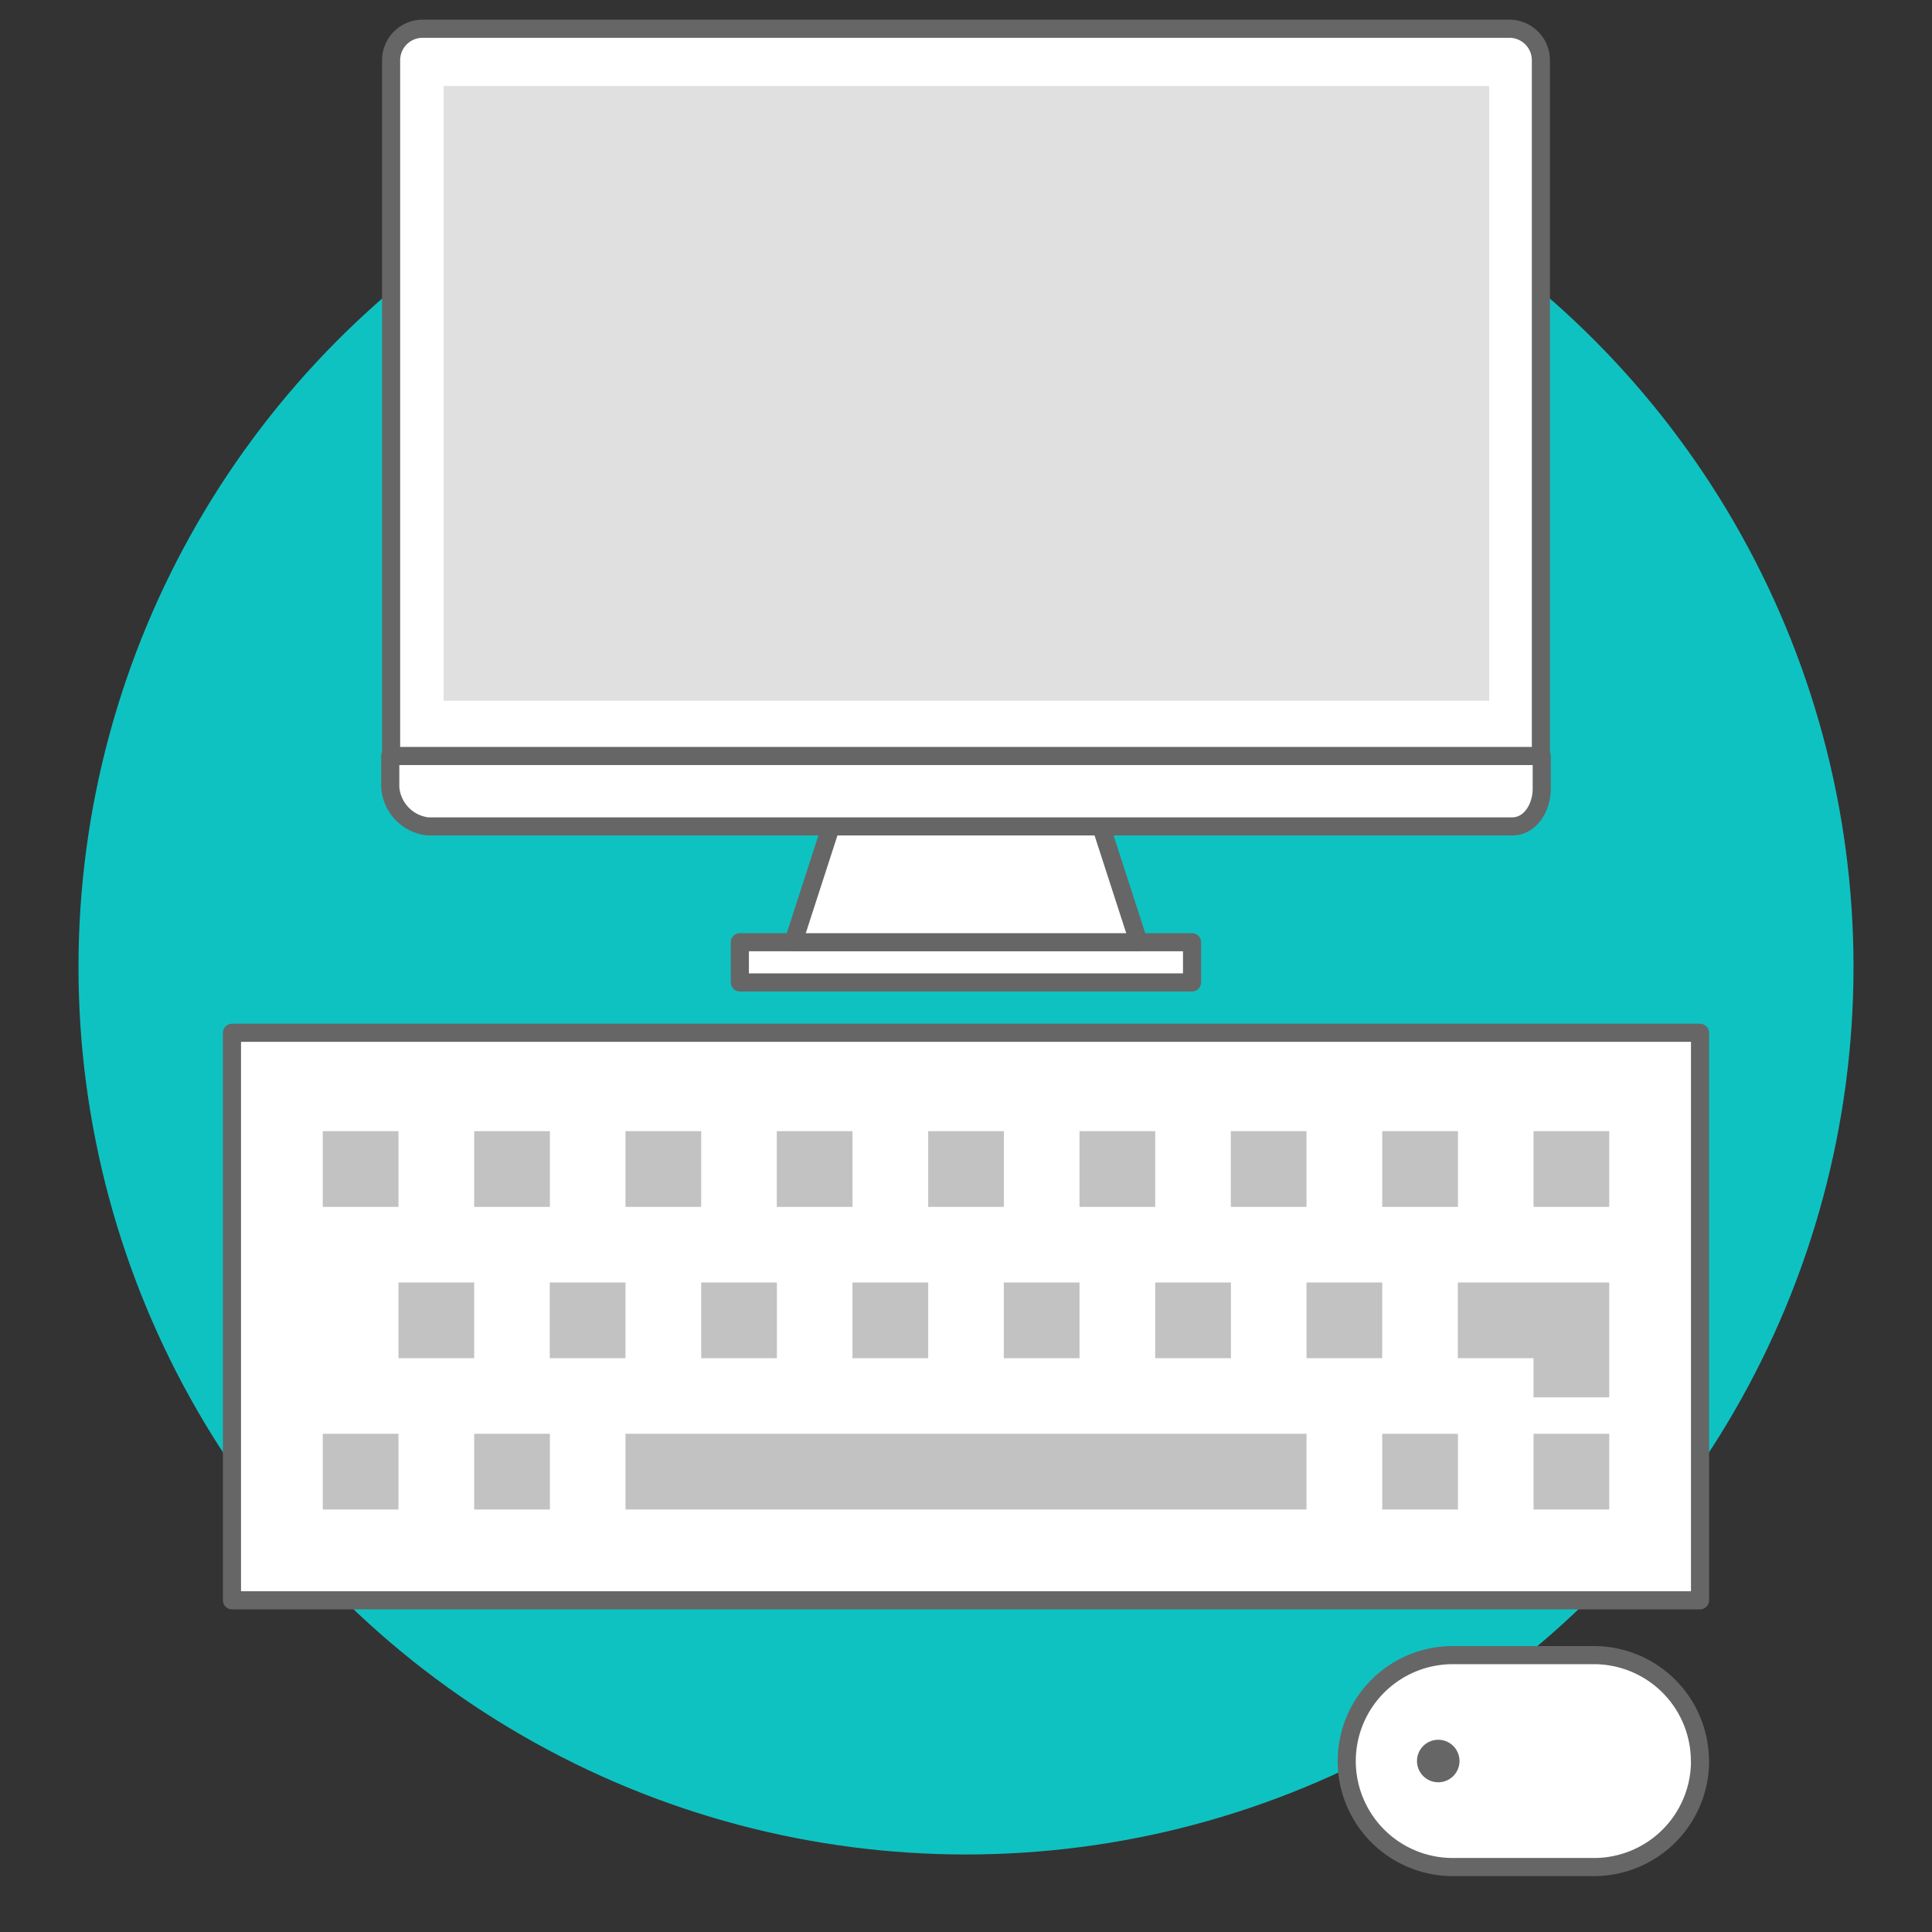 <svg id="b18cb81d-a99e-49aa-880c-fb4bdb659103" data-name="圖層 1" xmlns="http://www.w3.org/2000/svg" viewBox="0 0 160 160"><rect x="0" y="0" width="160" height="160" fill="#333333" stroke="none"/><circle cx="80" cy="80.08" r="73.5" style="fill:aqua;opacity:0.7"/><path d="M140.79,132.53H19.21v-47H140.79Z" style="fill:#fff;stroke:#666;stroke-linecap:round;stroke-linejoin:round;stroke-width:1.5px"/><g style="opacity:0.4"><rect x="26.73" y="93.68" width="6.27" height="6.27" style="fill:#666"/></g><g style="opacity:0.4"><rect x="39.27" y="93.68" width="6.27" height="6.27" style="fill:#666"/></g><g style="opacity:0.4"><rect x="51.8" y="93.68" width="6.27" height="6.27" style="fill:#666"/></g><g style="opacity:0.4"><rect x="64.33" y="93.68" width="6.27" height="6.27" style="fill:#666"/></g><g style="opacity:0.4"><rect x="76.87" y="93.68" width="6.27" height="6.27" style="fill:#666"/></g><g style="opacity:0.4"><rect x="127" y="93.68" width="6.27" height="6.27" style="fill:#666"/></g><g style="opacity:0.4"><rect x="89.4" y="93.68" width="6.27" height="6.27" style="fill:#666"/></g><g style="opacity:0.4"><rect x="101.93" y="93.68" width="6.27" height="6.27" style="fill:#666"/></g><g style="opacity:0.4"><rect x="114.47" y="93.68" width="6.27" height="6.27" style="fill:#666"/></g><g style="opacity:0.4"><rect x="26.73" y="118.74" width="6.27" height="6.27" style="fill:#666"/></g><g style="opacity:0.4"><rect x="39.27" y="118.74" width="6.27" height="6.27" style="fill:#666"/></g><g style="opacity:0.4"><rect x="127" y="118.74" width="6.27" height="6.27" style="fill:#666"/></g><g style="opacity:0.4"><rect x="51.8" y="118.74" width="56.4" height="6.27" style="fill:#666"/></g><g style="opacity:0.4"><rect x="114.47" y="118.74" width="6.27" height="6.27" style="fill:#666"/></g><g style="opacity:0.4"><rect x="33" y="106.21" width="6.27" height="6.27" style="fill:#666"/></g><g style="opacity:0.4"><rect x="45.53" y="106.21" width="6.27" height="6.27" style="fill:#666"/></g><g style="opacity:0.4"><rect x="58.07" y="106.21" width="6.27" height="6.27" style="fill:#666"/></g><g style="opacity:0.4"><rect x="70.6" y="106.21" width="6.27" height="6.27" style="fill:#666"/></g><g style="opacity:0.4"><polygon points="127 106.21 120.73 106.21 120.73 112.48 127 112.48 127 115.72 133.27 115.72 133.27 112.48 133.27 106.21 127 106.21" style="fill:#666"/></g><g style="opacity:0.4"><rect x="83.13" y="106.21" width="6.27" height="6.27" style="fill:#666"/></g><g style="opacity:0.4"><rect x="95.67" y="106.21" width="6.27" height="6.27" style="fill:#666"/></g><g style="opacity:0.4"><rect x="108.2" y="106.21" width="6.27" height="6.27" style="fill:#666"/></g><path d="M140.79,145.85a8.78,8.78,0,0,1-8.78,8.77h-11.7a8.78,8.78,0,0,1-8.78-8.77h0a8.78,8.78,0,0,1,8.78-8.78H132a8.78,8.78,0,0,1,8.78,8.78Z" style="fill:#fff;stroke:#666;stroke-linecap:round;stroke-linejoin:round;stroke-width:1.5px"/><path d="M120.87,145.85a1.76,1.76,0,1,1-1.76-1.77A1.76,1.76,0,0,1,120.87,145.85Z" style="fill:#666"/><path d="M127.61,62.67V5A2.61,2.61,0,0,0,125,2.38H35A2.61,2.61,0,0,0,32.39,5V62.67" style="fill:#fff;stroke:#666;stroke-linecap:round;stroke-linejoin:round;stroke-width:1.5px"/><rect x="61.27" y="78.03" width="37.45" height="3.33" style="fill:#fff;stroke:#666;stroke-linecap:round;stroke-linejoin:round;stroke-width:1.5px"/><polyline points="91.36 68.96 94.3 78.03 65.7 78.03 68.64 68.96" style="fill:#fff;stroke:#666;stroke-linecap:round;stroke-linejoin:round;stroke-width:1.5px"/><rect x="36.74" y="7.12" width="86.59" height="50.91" style="fill:#666;opacity:0.2"/><path d="M32.32,62.61v2.58a3.51,3.51,0,0,0,3.11,3.25h89.79c1.54,0,2.46-1.58,2.46-3.12V62.61Z" style="fill:#fff;stroke:#666;stroke-linecap:round;stroke-linejoin:round;stroke-width:1.5px"/></svg>
